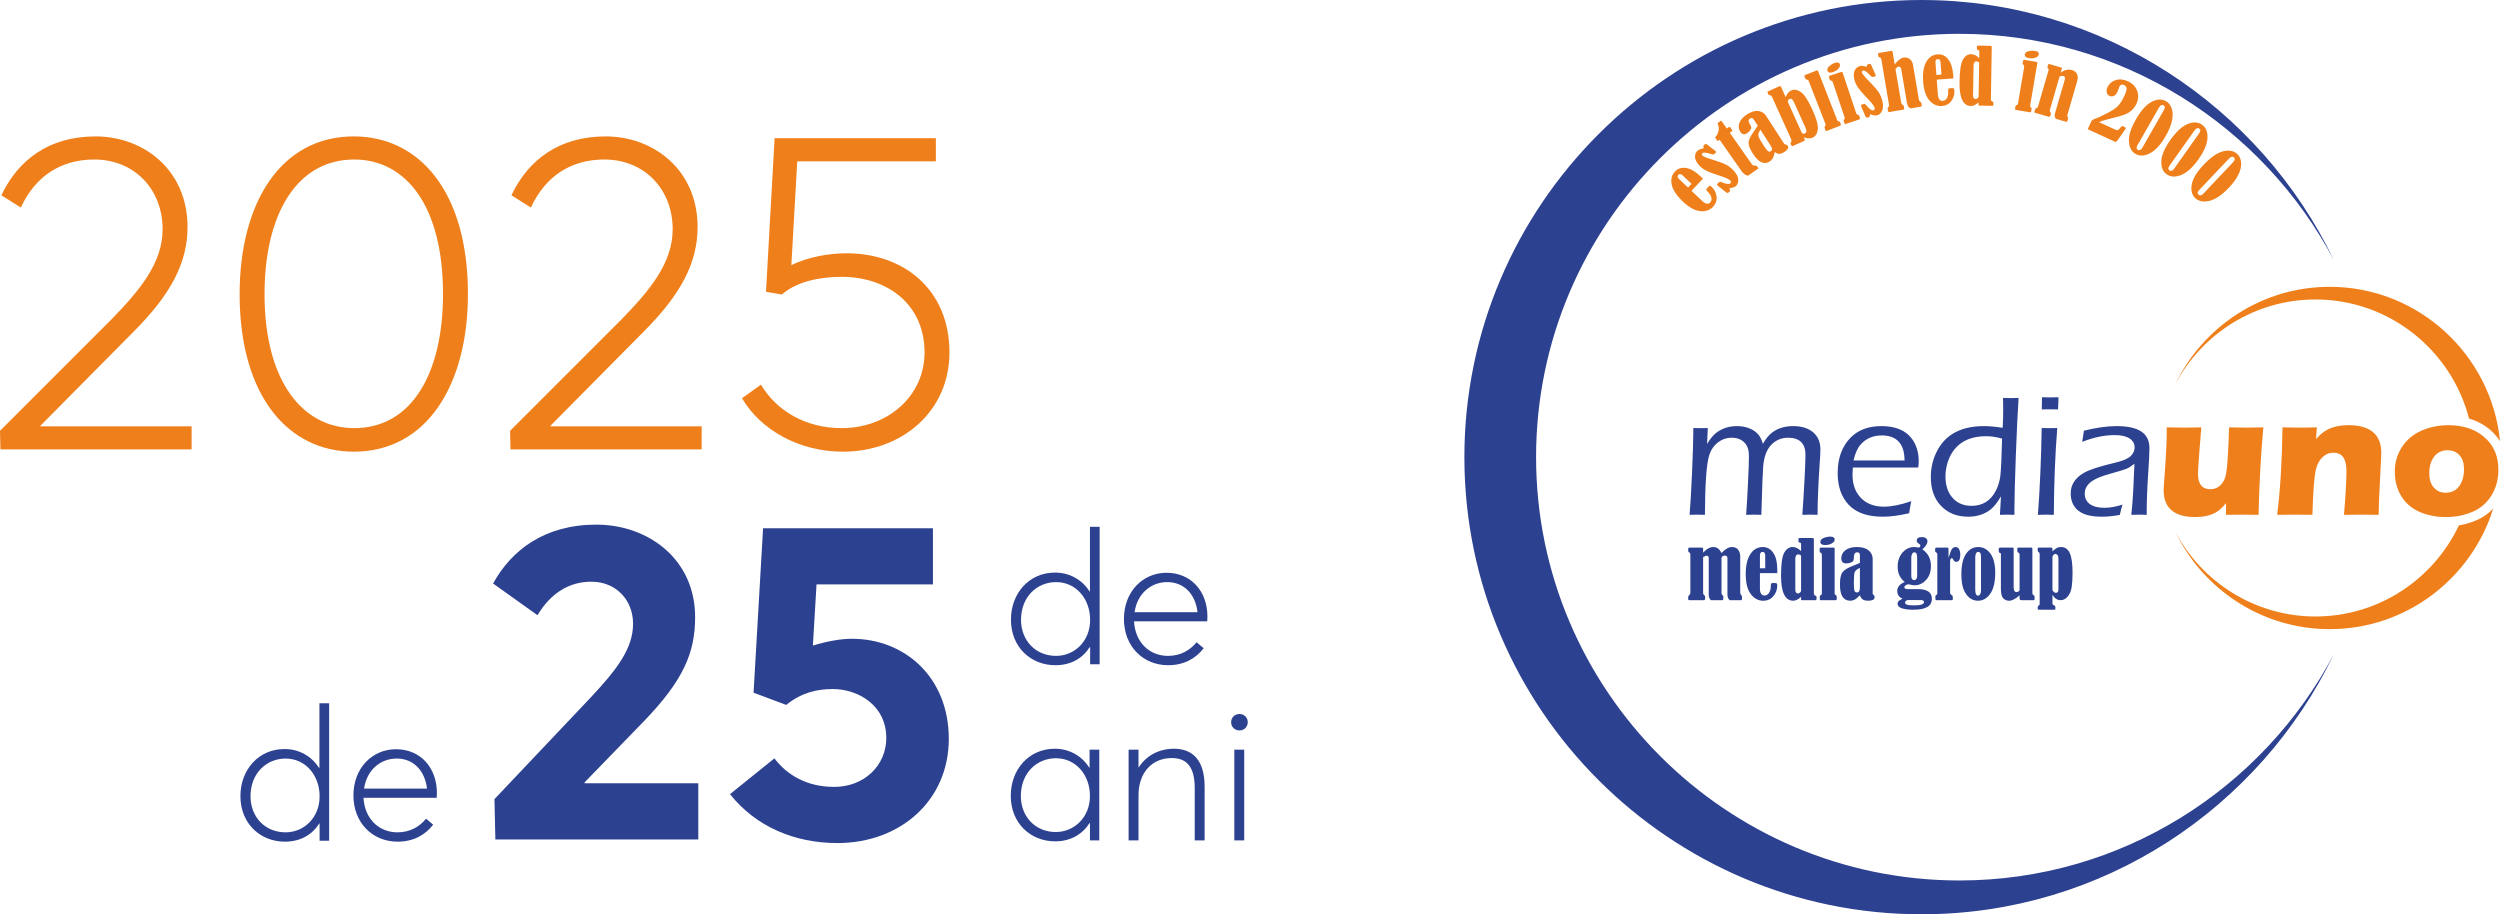 <?xml version="1.0" encoding="UTF-8"?>
<!DOCTYPE svg PUBLIC "-//W3C//DTD SVG 1.1//EN" "http://www.w3.org/Graphics/SVG/1.1/DTD/svg11.dtd">
<!-- Creator: CorelDRAW 2018 (64-Bit Evaluation Version) -->
<svg xmlns="http://www.w3.org/2000/svg" xml:space="preserve" width="109.467mm" height="40.034mm" version="1.1" style="shape-rendering:geometricPrecision; text-rendering:geometricPrecision; image-rendering:optimizeQuality; fill-rule:evenodd; clip-rule:evenodd"
viewBox="0 0 10946.7 4003.37"
 xmlns:xlink="http://www.w3.org/1999/xlink">
 <defs>
  <style type="text/css">
   <![CDATA[
    .fil3 {fill:#EF7F1A}
    .fil2 {fill:#2D4191}
    .fil5 {fill:#EF7F1A;fill-rule:nonzero}
    .fil0 {fill:#EF7F1A;fill-rule:nonzero}
    .fil4 {fill:#2D4191;fill-rule:nonzero}
    .fil1 {fill:#2D4191;fill-rule:nonzero}
   ]]>
  </style>
 </defs>
 <g id="Layer_x0020_1">
  <g id="_1920072948432">
   <path class="fil0" d="M176.52 1866.67l0 -1.98 408.6 -412.56c164.62,-164.62 236.03,-303.46 236.03,-458.17 0,-249.92 -192.4,-396.69 -402.64,-396.69 -204.3,0 -339.17,103.14 -412.56,257.84l85.29 53.56c63.47,-136.86 174.54,-210.25 321.32,-210.25 176.52,0 299.5,130.91 299.5,305.45 0,150.75 -105.13,271.74 -222.15,392.73l-489.91 489.91 1.98 81.32 837.02 0 0 -101.16 -662.48 0zm1372.56 111.08c323.31,0 499.83,-297.52 499.83,-690.24 0,-450.25 -214.21,-690.24 -499.83,-690.24 -321.32,0 -499.83,293.55 -499.83,690.24 0,448.26 214.22,690.24 499.83,690.24zm1.99 -103.14c-224.13,0 -392.73,-202.31 -392.73,-587.1 0,-349.09 140.83,-589.09 392.73,-589.09 224.13,0 388.75,200.33 388.75,589.09 0,347.1 -136.86,587.1 -388.75,587.1zm858.83 -7.94l0 -1.98 408.6 -412.56c164.62,-164.62 236.03,-303.46 236.03,-458.17 0,-249.92 -192.4,-396.69 -402.64,-396.69 -204.3,0 -339.17,103.14 -412.56,257.84l85.29 53.56c63.47,-136.86 174.54,-210.25 321.32,-210.25 176.52,0 299.5,130.91 299.5,305.45 0,150.75 -105.13,271.74 -222.15,392.73l-489.91 489.91 1.98 81.32 837.02 0 0 -101.16 -662.48 0zm1297.18 -757.67c-77.35,0 -166.61,15.86 -241.98,51.57l25.79 -454.21 606.94 0 0 -101.16 -706.12 0 -37.68 672.39 69.42 11.9c63.47,-55.54 162.64,-77.35 261.81,-77.35 196.38,0 362.99,117.02 362.99,331.23 0,190.41 -160.66,331.24 -362.99,331.24 -156.69,0 -285.61,-75.37 -353.05,-190.41l-83.31 59.5c83.31,140.83 251.9,234.05 442.31,234.05 257.86,0 466.12,-176.53 466.12,-434.38 0,-277.68 -202.31,-434.37 -450.25,-434.37z"/>
   <path class="fil1" d="M2559.76 3429.71l0 -3.96 257.85 -265.79c176.53,-182.47 226.12,-303.46 226.12,-458.17 0,-253.89 -206.28,-404.63 -432.4,-404.63 -228.09,0 -372.88,113.06 -452.22,257.85l194.38 138.84c59.5,-99.17 140.82,-146.77 236.03,-146.77 107.1,0 182.47,79.33 182.47,184.46 0,109.09 -73.38,202.31 -182.47,319.33l-424.46 448.26 3.96 176.53 888.59 0 0 -245.95 -497.85 0zm1170.24 -632.72c-45.62,0 -107.11,9.92 -170.58,29.75l15.87 -267.76 509.75 0 0 -245.95 -743.8 0 -41.65 719.99 142.81 53.56c67.43,-53.56 132.89,-69.43 204.29,-69.43 111.08,0 234.05,71.41 234.05,214.22 0,120.99 -97.19,214.21 -228.1,214.21 -119,0 -206.28,-51.57 -261.81,-124.96l-194.38 156.7c113.06,142.8 283.63,214.21 470.08,214.21 275.7,0 487.93,-186.45 487.93,-456.2 0,-269.75 -192.4,-438.34 -424.46,-438.34z"/>
   <path class="fil1" d="M1398.65 3079.43l0 282.94 -1.63 0c-33.53,-52.33 -88.32,-82.59 -151.28,-82.59 -113.68,0 -193,90.77 -193,206.07 0,121.03 87.5,199.53 194.63,199.53 67.87,0 119.39,-30.26 150.47,-79.32l1.63 0 0 75.23 41.71 0 0 -601.86 -42.53 0zm-148.01 565.06c-91.59,0 -153.74,-68.69 -153.74,-157.82 0,-100.58 69.51,-165.19 153.74,-165.19 86.68,0 148.83,72.78 148.83,165.19 0,94.04 -68.69,157.82 -148.83,157.82zm662.37 -172.54c0,-109.58 -71.14,-191.35 -179.09,-191.35 -103.85,0 -186.44,82.59 -186.44,201.98 0,120.21 83.41,202.8 193.8,202.8 68.69,0 121.03,-29.44 155.37,-74.42l-31.07 -26.16c-28.62,35.16 -70.33,59.69 -125.11,59.69 -82.6,0 -143.93,-60.51 -148.83,-151.28l320.55 0c0,-0.82 0.82,-11.45 0.82,-21.26zm-175.82 -150.47c73.6,0 123.48,53.16 132.48,131.66l-275.58 0c11.45,-80.14 70.33,-131.66 143.1,-131.66z"/>
   <path class="fil1" d="M4772.5 2306.79l0 282.94 -1.63 0c-33.53,-52.33 -88.32,-82.59 -151.28,-82.59 -113.67,0 -192.99,90.77 -192.99,206.07 0,121.03 87.5,199.53 194.62,199.53 67.87,0 119.39,-30.26 150.47,-79.32l1.63 0 0 75.23 41.71 0 0 -601.86 -42.53 0zm-148.01 565.06c-91.58,0 -153.73,-68.69 -153.73,-157.82 0,-100.58 69.51,-165.19 153.73,-165.19 86.68,0 148.83,72.78 148.83,165.19 0,94.04 -68.69,157.82 -148.83,157.82zm662.37 -172.54c0,-109.58 -71.14,-191.35 -179.09,-191.35 -103.85,0 -186.44,82.59 -186.44,201.98 0,120.21 83.41,202.8 193.8,202.8 68.69,0 121.03,-29.44 155.37,-74.42l-31.07 -26.16c-28.62,35.16 -70.33,59.69 -125.11,59.69 -82.6,0 -143.93,-60.51 -148.83,-151.28l320.55 0c0,-0.82 0.82,-11.45 0.82,-21.26zm-175.82 -150.47c73.6,0 123.48,53.16 132.48,131.66l-275.58 0c11.45,-80.14 70.33,-131.66 143.1,-131.66zm-340.17 733.67l0 78.5 -1.64 0c-32.71,-52.33 -88.31,-82.59 -150.46,-82.59 -113.67,0 -192.99,90.77 -192.99,206.07 0,121.03 87.5,199.53 194.62,199.53 67.06,0 119.39,-31.08 150.47,-80.14l1.63 0 0 76.05 40.89 0 0 -397.42 -42.52 0zm-148.01 360.62c-90.77,0 -152.92,-68.69 -152.92,-157.82 0,-100.58 69.51,-165.19 153.73,-165.19 86.69,0 148.83,72.78 148.83,165.19 0,94.04 -69.5,157.82 -149.64,157.82zm517.63 -364.71c-64.6,0 -121.03,29.44 -154.56,81.77l-0.81 0 0 -77.68 -43.34 0 0 397.42 43.34 0 0 -197.08c0,-98.94 58.06,-163.54 145.55,-163.54 55.61,0 100.59,26.98 100.59,130.84l0 229.78 43.34 0 0 -235.51c0,-118.57 -54.79,-166 -134.11,-166l0 0zm287.02 -80.14c20.44,0 35.98,-15.54 35.98,-35.98 0,-20.44 -15.54,-35.98 -35.98,-35.98 -21.26,0 -36.8,15.54 -36.8,35.98 0,20.44 15.54,35.98 36.8,35.98zm-22.9 481.65l43.34 0 0 -397.42 -43.34 0 0 397.42z"/>
   <g>
    <path class="fil2" d="M8413.75 0c794.29,0 1483.04,466.73 1806.02,1139.97 -311.1,-588.93 -930.04,-991.89 -1640.18,-991.89 -1020.96,0 -1853.58,832.67 -1853.58,1853.62 0,1020.92 832.62,1853.59 1853.58,1853.59 710.1,0 1329.04,-402.92 1640.1,-991.77 -323.06,673.15 -1011.73,1139.85 -1805.94,1139.85 -1102.49,0 -2001.7,-899.18 -2001.7,-2001.67 0,-1102.49 899.21,-2001.7 2001.7,-2001.7z"/>
    <path class="fil2" d="M9117.28 1934.75c2.21,-11.8 4.33,-25.6 6.45,-41.65l0.57 -7.14c54.02,-13.47 101.79,-20.21 142.98,-20.21 48.83,0 85.08,7.92 108.84,23.8 23.68,15.84 35.61,40.05 35.61,72.59 0,22.54 -1.8,58.26 -5.27,107.3 -4.7,69.73 -6.98,131.34 -6.74,184.86 -14.98,-0.53 -25.84,-0.78 -32.7,-0.78 -6.74,0 -18.29,0.25 -34.54,0.78 4.12,-40.21 6.9,-79 8.74,-116.27 2.45,-54.51 4.04,-90.27 4.81,-107.3 -14.16,11.03 -26.12,18.46 -35.68,22.29 -9.51,3.88 -33.56,11.15 -72.3,21.89 -35.36,9.88 -60.96,20.25 -77,31.11 -21.72,14.9 -32.62,33.31 -32.62,55.56 0,19.72 7.59,34.95 22.49,45.73 15.03,10.74 36.3,16.13 63.77,16.13 23.6,0 49.98,-4.62 79.25,-13.85 -3.55,10.25 -7.55,25.36 -12,45.08 -29.07,5.26 -55.45,7.8 -79.17,7.8 -52.09,0 -88.67,-10.99 -109.94,-33.03 -17.27,-17.64 -25.85,-40.83 -25.85,-69.37 0,-36.91 18.78,-66.59 56.55,-88.88 23.35,-13.92 68.46,-28.78 135.46,-44.54 35.6,-8.33 59.08,-18.17 70.55,-29.6 11.51,-11.23 17.27,-23.8 17.27,-37.52 0,-17.27 -7.67,-30.7 -22.82,-40.17 -15.31,-9.48 -36.79,-14.21 -64.63,-14.21 -44.38,0 -91.9,9.84 -142.08,29.6zm-177.02 -142.12c0.32,-19.11 0.73,-36.87 0.98,-53.28 11.51,0.41 24.29,0.65 38.29,0.65 13.07,0 24.46,-0.24 34.13,-0.65 -0.2,5.39 -0.57,14.25 -1.06,26.25 -0.53,12.17 -0.94,21.27 -1.18,27.03 -15.03,-0.29 -26.66,-0.37 -34.83,-0.37 -8.12,0 -20.17,0.08 -36.33,0.37zm-16.99 461.67c4,-49.81 7.64,-110.48 10.66,-182.09 3.18,-71.65 5.14,-137.58 5.88,-197.93 17.96,0.29 29.35,0.37 34.09,0.37 4.45,0 15.84,-0.08 34.17,-0.37 -9.23,114.85 -14.33,241.45 -14.98,380.02 -17.03,-0.53 -28.3,-0.78 -33.77,-0.78 -4.98,0 -17.02,0.25 -36.05,0.78zm-156.77 -333.8c-24.62,-7.02 -47.98,-10.49 -70.59,-10.49 -59.77,0 -105.21,18.45 -136.24,55.44 -12.62,15.11 -22.74,33.4 -30.22,55.16 -7.22,21.8 -10.94,43.56 -10.94,65.32 0,36.74 9.03,66.59 27.4,89.49 20.94,26.25 50.01,39.44 87,39.44 47.81,0 83,-21.8 105.78,-65.32 10.54,-20.46 17.19,-42.22 20.13,-65.41 2.78,-23.06 5.39,-77.69 7.68,-163.63zm54.01 333.8c-15.92,-0.53 -26.29,-0.78 -31.27,-0.78 -4.74,0 -15.44,0.25 -32.22,0.78l4.58 -81.08c-14.62,25.23 -28.83,43.81 -42.75,55.44 -27.31,22.54 -60.95,33.81 -101,33.81 -49.94,0 -90.15,-16.38 -120.32,-49.16 -28.83,-30.95 -43.16,-72.35 -43.16,-124.03 0,-43.56 10.09,-83.49 30.34,-120.11 38.01,-69 105.58,-103.42 202.54,-103.42 22.99,0 50.34,2.41 81.78,7.39 1.59,-29.44 2.32,-56.59 2.32,-81.29 0,-12.53 -0.24,-29.06 -0.73,-49.56 17.27,0.53 28.74,0.78 34.83,0.78 6.24,0 17.35,-0.25 33.39,-0.78 -4.24,64.02 -8.37,147.88 -12.16,251.45 -3.88,103.7 -5.92,181.4 -6.17,233.17l0 27.39zm-704.55 -238.14l223.57 0c-0.49,-28.54 -5.31,-50.71 -14.25,-66.47 -16.25,-28.78 -44.54,-43.11 -84.72,-43.11 -38.29,0 -69.03,12.94 -92.31,38.66 -14.49,15.96 -25.23,39.64 -32.29,70.92zm252.84 178.45c-3.02,13.84 -6,31.23 -9.1,52.5 -43.04,10.25 -81.53,15.36 -115.87,15.36 -66.96,0 -116.81,-17.64 -149.63,-52.88 -31.72,-34.29 -47.65,-80.26 -47.65,-137.99 0,-65.28 18.99,-117.13 57,-155.71 33.07,-33.4 78.02,-50.14 134.73,-50.14 60.01,0 103.78,17.64 131.34,52.83 21.27,27.27 31.88,61.36 31.88,102.03 0,7.96 -0.77,16.94 -2.36,26.66l-286.12 0c-1.02,13.18 -1.55,23.27 -1.55,30.33 0,40.99 11.14,74.02 33.4,98.97 25.02,28.04 59.93,42.01 104.59,42.01 32.09,0 71.86,-7.96 119.34,-23.97zm-970.66 59.69c3.8,-45.97 7.43,-108.19 10.86,-186.66 3.55,-78.39 5.39,-142.77 5.63,-193.36 12.01,0.29 22.87,0.37 32.67,0.37 9.43,0 19.72,-0.08 30.66,-0.37l-3.27 69.82c14.74,-24.74 29.85,-42.38 45.36,-52.87 24.78,-17.07 53.36,-25.48 85.9,-25.48 19.31,0 37.11,3.19 53.61,9.72 16.53,6.53 29.68,15.47 39.39,26.98 8.01,9.23 14.74,22.95 20.25,40.87 13.03,-22.94 27.03,-39.85 41.97,-50.58 24.62,-18.09 54.71,-26.99 90.39,-26.99 36.99,0 66.23,9.06 87.5,27.11 21.23,18.17 31.88,43.03 31.88,74.51 0,13.96 -1.02,33.68 -2.94,58.91 -6.08,89.45 -9.22,165.51 -9.55,228.02 -14.41,-0.53 -25.03,-0.78 -31.85,-0.78 -6,0 -17.63,0.25 -34.82,0.78 3.18,-42.26 6.33,-92.19 9.35,-149.92 2.94,-57.64 4.45,-95 4.45,-112.27 0,-50.34 -25.56,-75.45 -76.88,-75.45 -21.23,0 -40.21,5.8 -56.99,17.31 -16.78,11.52 -29.36,27.52 -37.93,48.01 -6.9,16.74 -11.47,37.12 -13.43,61.04 -2.04,24.09 -4.21,81.82 -6.74,173.35l-1.18 37.93c-15.76,-0.53 -26.62,-0.78 -32.62,-0.78 -5.31,0 -16.54,0.25 -34.05,0.78 2.89,-38.79 5.71,-86.19 8.24,-142.12 2.7,-56.09 4.04,-94.63 4.04,-115.62 0,-25.23 -6.16,-44.42 -18.45,-57.36 -14,-14.99 -32.82,-22.54 -56.59,-22.54 -22.9,0 -43.39,7.06 -61.44,21.27 -18.05,14.09 -30.62,33.03 -37.93,56.71 -11.51,38.3 -17.64,124.85 -18.33,259.66 -17.02,-0.53 -28.13,-0.78 -33.36,-0.78 -4.98,0 -16.29,0.25 -33.8,0.78z"/>
    <path class="fil3" d="M10717.25 1971.45c-28.34,0 -49.65,11.92 -64.14,35.6 -10.78,17.56 -16.13,38.67 -16.13,63.41 0,27.47 6.25,48.5 18.66,63.07 13.84,16.01 31.27,23.97 52.5,23.97 30.09,0 52.22,-12.9 66.43,-38.66 9.72,-17.68 14.58,-38.95 14.58,-63.78 0,-26.25 -6.21,-46.46 -18.66,-60.66 -12.78,-14.86 -30.62,-22.42 -53.24,-22.95zm2.53 -109.82c72.35,0 129.18,21.35 170.66,64.14 32.78,33.76 49.15,77.57 49.15,131.62 0,39.28 -8.94,74.76 -26.98,106.52 -20.01,34.66 -47.73,60.02 -83.21,75.77 -36.38,16.25 -76.75,24.34 -121.26,24.34 -39.48,0 -76.71,-7.31 -111.78,-21.76 -35.68,-14.99 -63.49,-39.08 -83.21,-71.98 -18.04,-30.05 -27.02,-65.28 -27.02,-105.74 0,-41.36 11.18,-78.06 33.43,-110.36 21.23,-30.99 49.04,-53.77 83.62,-68.63 35.4,-15.47 74.39,-23.43 116.6,-23.92zm-748.93 392.67c13.39,-104.23 21.35,-231.98 23.52,-382.96 32.29,0.78 58.79,1.15 79.49,1.15 22.29,0 45.97,-0.37 70.95,-1.15l-3.71 50.96c18.21,-19.97 35.72,-34.05 52.5,-42.38 24.95,-12.13 54.79,-18.29 89.62,-18.29 47.48,0 83.33,10.24 107.41,30.58 24.21,20.37 36.26,50.58 36.26,90.55 0,13.8 -1.19,38.5 -3.35,74.22 -5.23,93.86 -7.96,159.51 -7.96,197.32 -29.4,-0.53 -54.63,-0.78 -75.45,-0.78 -20.66,0 -46.26,0.25 -76.71,0.78 7.22,-82.72 10.86,-147.26 10.86,-193.6 0,-52.22 -18.95,-78.35 -56.96,-78.35 -18.33,0 -34.5,6.66 -48.34,20.13 -13.8,13.31 -23.35,31.35 -28.66,54.1 -7.26,32.04 -12.29,97.98 -14.94,197.72 -29.56,-0.53 -53.77,-0.78 -72.83,-0.78 -19.23,0 -46.55,0.25 -81.7,0.78zm-81.45 0c-28.37,-0.53 -53.12,-0.78 -73.81,-0.78 -22.05,0 -44.87,0.25 -68.63,0.78l0 -51.36c-15.8,19.72 -31.03,33.56 -45.73,41.6 -23.6,12.94 -53.36,19.48 -89.78,19.48 -45.19,0 -79.53,-9.88 -102.76,-29.6 -23.19,-19.84 -34.83,-48.75 -34.83,-87.05 0,-10.73 1.6,-35.84 4.86,-75.4 6.53,-89.5 9.47,-156.45 8.7,-200.63 33.11,0.78 59.36,1.15 78.35,1.15 19.18,0 43.64,-0.37 73.08,-1.15 -1.02,15.52 -3.31,44.3 -7.03,86.68 -5.02,64.02 -7.59,102.68 -7.59,116.27 0,45.2 18.21,67.86 54.42,67.86 17.27,0 32.01,-5.92 44.34,-17.8 12.13,-11.92 20.29,-28.34 24.25,-49.32 5.59,-27.76 9.88,-95.62 13.11,-203.69 34.54,0.78 61.44,1.15 80.67,1.15 20.99,0 44.22,-0.37 69.41,-1.15 -11.07,121.01 -17.97,248.64 -21.03,382.96z"/>
    <path class="fil3" d="M10766.77 2300.35c-111.21,235.41 -351.11,399 -627.96,399 -265.78,0 -497.56,-150.89 -614.08,-371.32 121.02,252.07 378.84,426.77 676.26,426.77 335.8,0 621.22,-222.88 716.07,-528.26 -20.01,21.47 -43.77,38.42 -71.21,50.58l-0.08 -0.08c-21.23,9.43 -43.23,16.45 -65.97,20.99 -4.29,0.85 -8.66,1.63 -13.03,2.32zm179.93 -368.58l0 -0.41c-37.32,-378.34 -357.89,-675.52 -745.71,-675.52l0 0c-297.46,0 -555.24,174.78 -676.26,426.76 116.52,-220.42 348.18,-371.32 614.08,-371.32 322.78,0 595.3,222.22 672.34,521.52 6.82,1.96 13.39,4.17 19.92,6.62 34.09,12.82 63.65,32.17 88.64,57.89l0.12 0.2c10.29,10.58 19.19,22.05 26.87,34.26z"/>
    <path class="fil4" d="M7537.93 2421.49c16.17,-17.52 31.32,-26.26 45.44,-26.26 6.17,0 12.05,1.27 17.64,3.84 5.55,2.62 10.12,7.39 13.59,14.29 3.52,6.9 5.23,14.45 5.23,22.66l0 159.72c0,2.94 1.27,5.83 3.76,8.61 2.77,3.14 4.16,6.29 4.16,9.47l0 8.04c0,4.13 -1.8,6.13 -5.59,6.13l-48.18 0c-6.69,-5.31 -10.12,-13.51 -10.12,-24.66l0 -158.94c0,-7.76 -3.76,-11.68 -11.23,-11.68 -4.78,0 -8.33,1.19 -10.86,3.64 -2.57,2.41 -3.84,5.47 -3.84,9.02l0 152.41c0,3.14 1.68,6.08 4.98,8.77 2.04,1.68 2.98,3.43 2.98,5.19l0 10.12c0,4.13 -1.83,6.13 -5.71,6.13l-48.91 0c-6.17,-6.13 -9.23,-14.29 -9.23,-24.66l0 -158.98c0,-7.43 -3.1,-11.15 -9.15,-11.15 -2.49,0 -6.77,1.64 -12.82,4.9 -0.61,0.37 -1.42,0.82 -2.57,1.35l0 158.33c0,3.06 1.72,5.92 5.27,8.61 2.24,1.68 3.35,3.8 3.35,6.41l0 9.06c0,4.13 -2,6.13 -6,6.13l-63.29 0c-3.1,0 -4.61,-1.31 -4.61,-4.04l0 -11.15c0,-1.67 1.51,-4.08 4.49,-7.27 3.23,-3.26 4.86,-5.79 4.86,-7.75l0 -170.13c0,-4.49 -1.96,-7.59 -5.84,-9.27 -2.33,-1.06 -3.51,-3.22 -3.51,-6.61l0 -8.7c0,-3.63 2.2,-5.43 6.61,-5.43l52.83 0c3.92,0 5.84,1.8 5.84,5.35l0 16.95c14.86,-16.46 29.81,-24.71 44.87,-24.71 15.27,0 27.11,8.74 35.56,26.26zm168.21 88.06l0 68.88c0,9.14 1.8,16.29 5.31,21.43 3.55,5.14 8.12,7.76 13.59,7.76 8.66,0 15.47,-3.64 20.58,-10.9 5.1,-7.31 7.84,-17.19 8.16,-29.81 0.17,-6.78 0.74,-10.82 1.96,-12.21 1.15,-1.3 5.31,-2 12.29,-2 6.17,0 10,0.66 11.6,1.84 1.71,1.27 2.45,4.37 2.45,9.35 0,17.31 -5.64,32.74 -16.82,46.26 -11.31,13.51 -26.17,20.25 -44.75,20.25 -21.35,0 -39.4,-9.68 -54.22,-28.95 -14.86,-19.27 -22.29,-48.3 -22.29,-87.12 0,-38.79 6.82,-68.35 20.58,-88.64 13.8,-20.33 31.8,-30.46 54.05,-30.46 19.11,0 34.5,8.58 46.14,25.68 11.55,17.07 17.31,41.44 17.31,72.92l0 15.72 -75.94 0zm23.11 -21.43l0 -55.65c0,-10.53 -3.76,-15.8 -11.39,-15.8 -7.84,0 -11.72,5.27 -11.72,15.8l0 55.65 23.11 0zm157.1 -75.08l0 -29.52c0,-4.98 -2.04,-7.64 -6.08,-7.96 -2.21,-0.13 -3.6,-0.66 -4.29,-1.64 -0.65,-0.9 -1.06,-2.85 -1.06,-5.79l0 -6.58c0,-2.53 0.41,-4.12 1.14,-4.77 0.74,-0.62 2.49,-0.9 5.19,-0.9l53.93 0c3.02,0 4.94,0.49 5.88,1.47 0.81,1.06 1.26,3.35 1.26,6.98l0 234.35c0,4.98 2.53,8.28 7.68,9.96 2.69,0.81 4,2.53 4,5.22l0 8.58c0,3.71 -1.55,5.55 -4.82,5.55l-58.95 0c-1.92,0 -3.06,-0.37 -3.47,-1.1 -0.33,-0.74 -0.57,-3.76 -0.57,-9.03 0,-1.06 0.08,-2.53 0.16,-4.57 -12.25,11.43 -23.68,17.11 -34.21,17.11 -35.69,0 -53.53,-36.38 -53.53,-109.13 0,-51.73 4.78,-85.7 14.33,-101.78 9.43,-16.21 21.8,-24.26 37.11,-24.26 11.76,0 23.85,5.92 36.3,17.81zm0 19.02c-5.19,-3.14 -9.47,-4.69 -12.66,-4.69 -3.71,0 -6.82,1.75 -9.1,5.26 -2.29,3.59 -3.47,7.56 -3.47,11.92l0 139.22c0,4.21 1.14,7.72 3.22,10.54 2.17,2.9 4.86,4.32 8.13,4.32 3.02,0 6.12,-1.34 9.18,-3.96 3.15,-2.65 4.7,-5.14 4.7,-7.51l0 -155.1zm127.91 -82.43c12.74,0 19.11,4.29 19.11,12.86 0,6.74 -4.29,12.41 -12.78,17.11 -8.41,4.65 -18.09,6.98 -28.87,6.98 -13.92,0 -20.9,-4.65 -20.9,-13.96 0,-7.43 4.9,-13.11 14.7,-17.03 9.71,-4 19.31,-5.96 28.74,-5.96zm-46.5 64.83l0 -11.22c0,-3.76 2.2,-5.6 6.65,-5.6l53.2 0c3.84,0 5.76,1.84 5.76,5.6l0 193.88c0,2.74 0.12,4.45 0.49,5.19 0.32,0.82 1.3,1.55 2.94,2.24 3.87,1.56 5.83,5.07 5.83,10.42 0,6.2 -0.28,9.92 -0.81,11.18 -0.53,1.19 -2.29,1.84 -5.35,1.84l-64.75 0c-1.51,-0.25 -2.53,-0.94 -2.98,-2.12 -0.45,-1.15 -0.7,-4.29 -0.7,-9.35 0,-6.09 1.43,-9.6 4.21,-10.66 3.39,-1.18 5.14,-3.43 5.14,-6.69l0 -167.97c0,-6.49 -2.24,-10.45 -6.82,-11.8 -1.83,-0.57 -2.81,-2.16 -2.81,-4.94zm176.21 50.18l0 -32.7c0,-9.02 -3.68,-13.56 -11.03,-13.56 -10.12,0 -15.22,6.78 -15.22,20.42 0,7.71 -0.86,13.18 -2.58,16.41 -1.71,3.27 -5.67,6.08 -11.8,8.41 -6.04,2.29 -12.61,3.43 -19.55,3.43 -14.21,0 -21.31,-7.64 -21.31,-22.9 0,-14.38 6.24,-26.17 18.61,-35.28 12.41,-9.1 28.62,-13.64 48.63,-13.64 13.19,0 24.98,1.8 35.56,5.43 10.53,3.56 18.82,9.64 25.15,18.17 6.24,8.54 9.43,17.88 9.43,28.13l0 153.88c0.24,0.77 1.96,2.45 4.98,5.02 2.25,1.72 3.39,4.17 3.39,7.43 0,4.57 -0.7,7.72 -1.92,9.55 -1.27,1.92 -4.25,3.6 -8.94,5.19 -4.78,1.55 -10.78,2.37 -17.97,2.37 -8.69,0 -16,-1.59 -21.8,-4.82 -5.88,-3.23 -10.33,-9.51 -13.63,-18.9 -9.8,10.12 -17.72,16.65 -23.81,19.47 -6.04,2.82 -12.32,4.25 -18.65,4.25 -14.29,0 -25.36,-5.6 -33.2,-16.74 -7.79,-11.19 -11.71,-29.48 -11.71,-54.87 0,-25.36 3.71,-42.99 10.98,-52.75 7.35,-9.84 21.6,-18.94 42.87,-27.23 13.39,-5.19 24.66,-9.88 33.52,-14.17zm0 21.92c-12.78,5.6 -20.42,11.93 -22.87,18.91 -2.49,7.02 -3.71,22.78 -3.71,47.27 0,18.09 0.98,29.48 3.02,34.26 2,4.78 5.55,7.14 10.49,7.14 8.7,0 13.07,-7.18 13.07,-21.51l0 -86.07zm259.13 -88.63c3.75,-3.72 5.63,-6.66 5.63,-8.78 0,-3.06 -2.25,-5.88 -6.74,-8.49 -6.12,-3.59 -9.1,-8 -9.1,-13.19 0,-10.53 7.18,-15.76 21.56,-15.76 8.85,0 15.22,1.8 19.22,5.43 4.13,3.64 6.13,8.01 6.13,13.19 0,9.96 -7.35,21.64 -22.01,35.03 24.79,17.6 37.16,41.72 37.16,72.3 0,26.13 -7.19,46.83 -21.52,62.1 -14.33,15.23 -30.87,22.91 -49.65,22.95 -5.87,0 -12.33,-0.98 -19.27,-2.86 -3.83,-0.86 -6.65,-1.35 -8.61,-1.35 -3.63,0 -7.43,1.35 -11.35,4.04 -4.04,2.7 -6,5.64 -6,8.82 0,5.51 6.08,8.29 18.37,8.29l46.13 0c16.38,0 29.89,3.39 40.34,10.12 10.49,6.74 15.72,17.56 15.72,32.5 0,31.68 -26.95,47.48 -81,47.48 -20.78,0 -37.52,-2.04 -50.18,-6.2 -12.73,-4.21 -19.02,-10.78 -19.02,-19.72 0,-4.86 1.26,-8.66 3.84,-11.43 2.61,-2.7 7.14,-5.72 13.71,-8.94 0.82,-0.49 2.25,-1.19 4,-2.04 -15.31,-6.74 -22.98,-17.97 -22.98,-33.56 0,-17.6 10.94,-30.79 32.86,-39.52 -20.74,-16.42 -31.11,-38.67 -31.11,-66.76 0,-25.1 7.11,-45.76 21.23,-62.01 14.13,-16.21 31.2,-24.34 51.41,-24.34 5.71,0 12.77,0.94 21.23,2.7zm-8.54 42.38c0,-14.62 -4.12,-21.93 -12.25,-21.93 -4.12,0 -7.34,2.37 -9.71,7.03 -2.37,4.65 -3.64,9.59 -3.64,14.9l0 83.77c0,4.62 1.19,8.5 3.52,11.52 2.32,3.1 5.34,4.69 8.94,4.69 3.83,0 7.06,-1.71 9.47,-4.98 2.45,-3.35 3.67,-7.59 3.67,-12.78l0 -82.22zm-42.05 186.98c-7.27,2.86 -10.94,6.5 -10.94,10.7 0,4.25 2.65,7.47 7.88,9.6 5.22,2.16 16.04,3.18 32.46,3.18 28.49,0 42.62,-4.94 42.62,-14.74 0,-5.63 -4.78,-8.41 -14.33,-8.41l-46.87 0c-3.67,0 -7.27,-0.08 -10.82,-0.33zm179.44 -184.74c1.38,-2.69 3.02,-7.43 4.94,-14.25 4.24,-14.61 8.41,-23.8 12.57,-27.47 4.12,-3.76 8.61,-5.6 13.55,-5.6 6.78,0 11.89,3.23 15.31,9.6 3.39,6.41 5.15,14.45 5.15,24.13 0,20.78 -5.88,31.19 -17.56,31.19 -5.88,0 -10.37,-3.47 -13.47,-10.29 -2,-3.96 -3.96,-5.92 -5.92,-5.92 -5.1,0 -7.63,5.55 -7.63,16.66l0 134.81c0,4.33 1.96,7.43 5.88,9.51 3.91,1.88 5.87,4.94 5.87,9.27l0 7.59c0,2.62 -0.28,4.37 -0.93,5.11 -0.66,0.73 -2.45,1.1 -5.27,1.1l-63.57 0c-4.41,0 -6.53,-2.08 -6.53,-6.21l0 -9.35c0,-3.1 0.98,-5.18 2.82,-6.2 3.92,-1.88 5.79,-4.86 5.79,-8.74l0 -169.8c0,-3.84 -1.34,-6.61 -4.04,-8.29 -2.86,-1.67 -4.53,-2.98 -4.98,-3.96 -0.45,-0.93 -0.69,-3.87 -0.69,-8.69 0,-4.04 0.65,-6.58 1.83,-7.6 1.11,-0.98 3.19,-1.51 5.92,-1.51l45.48 0c2.09,0 3.52,0.58 4.33,1.8 0.82,1.14 1.15,4.04 1.15,8.53l0 34.58zm130.19 -47.32c21.19,0 38.83,9.52 53.04,28.42 14.12,18.94 21.23,47.11 21.23,84.43 0,40.3 -7.19,70.75 -21.56,91.37 -14.37,20.66 -32.33,30.95 -53.81,30.95 -14.86,0 -27.72,-4.74 -38.7,-14.17 -10.9,-9.43 -19.31,-22.05 -25.23,-37.8 -5.92,-15.72 -8.86,-37.28 -8.86,-64.59 0,-39.07 6.85,-68.55 20.33,-88.56 13.63,-20.04 31.48,-30.05 53.56,-30.05zm12.09 42.3c0,-13.92 -4,-20.86 -12.09,-20.86 -8.73,0 -13.1,8.49 -13.1,25.6l0 140.2c0,16.98 3.96,25.47 11.96,25.47 8.86,0 13.23,-8.49 13.23,-25.47l0 -144.94zm87.08 -14.21c-1.43,-0.65 -2.49,-1.14 -3.22,-1.51 -2.7,-1.18 -4.41,-2.41 -5.11,-3.63 -0.65,-1.14 -1.06,-3.55 -1.06,-7.31 0,-2 0,-3.67 -0.16,-4.98 0,-3.35 0.49,-5.59 1.43,-6.61 0.98,-1.11 3.1,-1.64 6.32,-1.64l52.18 0c2.61,0 4.17,0.41 4.7,1.23 0.53,0.73 0.81,2.65 0.81,5.67l0 166.13c0,14.49 4.09,21.76 12.05,21.76 6.12,0 10.73,-2.61 13.84,-7.8l0 -156.08c0,-4 -1.96,-7.19 -5.92,-9.43 -1.96,-1.1 -3.06,-2.29 -3.51,-3.64 -0.41,-1.26 -0.53,-5.55 -0.53,-12.94 0,-3.26 1.91,-4.9 5.71,-4.9l55.12 0c2.41,0 3.88,0.37 4.37,1.07 0.53,0.61 0.77,2.44 0.77,5.34l0 193.36c0,3.76 1.47,6.33 4.45,7.8 3.68,2 5.51,5.35 5.51,10.04 0,6.7 -0.2,10.49 -0.69,11.43 -0.57,0.86 -2.37,1.31 -5.35,1.31l-51.36 0c-3.18,0 -5.43,-0.57 -6.65,-1.8 -1.23,-1.14 -1.92,-3.75 -1.92,-7.63l0 -4.21c0,-4.49 -0.04,-7.02 -0.12,-7.59 -17.93,15.76 -33.03,23.64 -45.4,23.64 -10.58,0 -19.23,-3.55 -26.13,-10.66 -6.74,-7.06 -10.13,-20.7 -10.13,-40.95l0 -155.47zm225.69 -9.14c6.66,-6.33 12.74,-11.07 18.25,-14.21 5.51,-3.18 12.09,-4.74 19.6,-4.74 17.27,0 30.05,8.99 38.09,26.87 8.08,17.96 12.13,46.7 12.13,86.1 0,25.68 -1.35,46.75 -3.92,63.28 -2.66,16.54 -8.41,30.09 -17.48,40.67 -8.94,10.53 -19.27,15.84 -30.94,15.84 -14.17,0 -26.05,-7.76 -35.73,-23.27l0 37.6c0,3.84 2.21,6.49 6.49,7.92 4.21,1.51 6.29,4.29 6.29,8.29l0 6.16c0,2.37 -0.24,3.8 -0.9,4.33 -0.53,0.53 -2.04,0.73 -4.49,0.73l-65.2 0c-4.49,0 -6.73,-1.14 -6.73,-3.38l0 -6.29c0,-4.17 1.83,-7.39 5.75,-9.64 1.84,-1.14 2.82,-2.94 2.82,-5.43l0 -218.22c0,-4.16 -1.39,-7.3 -4.33,-9.47 -2.08,-1.43 -3.26,-2.57 -3.67,-3.3 -0.45,-0.82 -0.57,-2.45 -0.57,-4.9l0 -5.27c0,-2.98 0.28,-4.82 0.89,-5.35 0.66,-0.57 2.33,-0.86 5.03,-0.86l51.52 0c3.22,0 5.27,0.41 6.04,1.19 0.74,0.77 1.06,2.81 1.06,6.08l0 9.27zm26.25 31.8c0,-6.94 -1.42,-12.12 -4.28,-15.59 -2.78,-3.39 -5.96,-5.11 -9.39,-5.11 -2.45,0 -5.19,1.43 -8.17,4.37 -2.94,2.94 -4.41,6.29 -4.41,9.96l0 141.59c0,3.02 1.64,6.25 4.82,9.6 3.1,3.38 6.78,5.06 10.98,5.06 6.98,0 10.45,-5.35 10.45,-16.01l0 -133.87z"/>
    <path class="fil5" d="M7406.39 835.4l48.3 45.73c6.45,6.04 12.61,9.55 18.53,10.49 6,0.94 10.86,-0.53 14.54,-4.41 5.67,-6 7.67,-13.23 6,-21.64 -1.76,-8.45 -6.9,-16.9 -15.52,-25.51 -4.69,-4.58 -7.06,-7.72 -7.26,-9.48 -0.17,-1.67 2.16,-5.06 6.81,-9.96 4.05,-4.28 7.03,-6.57 8.94,-6.9 2.01,-0.32 4.74,1.19 8.21,4.45 12.09,11.52 19.23,25.72 21.23,42.54 1.96,16.91 -3.18,31.81 -15.51,44.83 -14.13,14.95 -32.87,21.19 -56.26,18.82 -23.36,-2.36 -48.67,-16.41 -75.9,-42.21 -27.15,-25.72 -43.36,-50.1 -48.46,-73.24 -5.11,-23.11 -0.25,-42.46 14.49,-58.06 12.7,-13.43 28.87,-18.5 48.59,-15.31 19.67,3.22 40.62,15.31 62.67,36.17l11.06 10.41 -50.46 53.28zm0.36 -30.41l-39.03 -36.91c-7.39,-7.02 -13.59,-7.84 -18.69,-2.49 -5.19,5.47 -4.05,11.72 3.34,18.7l39.03 36.9 15.35 -16.2zm66.96 -172.74l36.54 27.88c1.06,0.9 2,1.8 2.7,2.57 2,2.29 0.89,5.35 -3.52,9.19 -2.89,2.57 -5.43,4.08 -7.39,4.57 -1.95,0.41 -5.18,-0.24 -9.75,-1.88 -5.27,-2 -12.17,-3.83 -20.82,-5.38 -8.54,-1.56 -14.5,-0.94 -17.76,1.91 -1.23,1.07 -1.8,2.66 -1.76,4.62 0,1.96 0.78,3.75 2.08,5.31 3.64,4.12 20.09,10.65 49.08,19.55 25.15,7.76 43.89,14.86 56.01,21.23 12.13,6.37 23.48,15.6 34.09,27.68 11.31,12.82 17.27,25.23 18.01,37.24 0.73,12.04 -2.74,21.31 -10.29,27.92 -4.74,4.17 -11.19,6.86 -19.52,8 -4.49,0.62 -7.22,1.39 -8.2,2.25 -1.15,1.02 -0.98,2.53 0.49,4.53 1.63,2.53 2.45,4.33 2.28,5.55 -0.08,1.19 -2,3.35 -5.55,6.54 -2.74,2.4 -4.9,3.55 -6.45,3.51 -1.59,-0.08 -3.39,-1.06 -5.51,-2.78l-36.09 -28.7c-1.72,-1.43 -2.7,-2.33 -3.02,-2.74 -2.05,-2.28 -0.33,-5.79 5.14,-10.61 2.82,-2.49 5.14,-3.84 6.82,-4.08 1.83,-0.25 5.02,0.65 9.8,2.65 18.04,7.55 29.92,8.9 35.72,3.8 3.71,-3.23 3.55,-7.07 -0.25,-11.48 -3.42,-3.87 -9.06,-7.51 -16.94,-10.86 -7.76,-3.42 -21.47,-8.2 -41.03,-14.45 -20.58,-6.65 -36.99,-13.06 -49.03,-19.27 -11.96,-6.16 -22.21,-13.96 -30.62,-23.56 -11.35,-12.94 -17.03,-25.02 -17.11,-36.29 0.04,-11.23 3.96,-20.33 11.92,-27.31 4.17,-3.68 10.25,-6.45 18.01,-8.25 3.96,-0.94 6.45,-1.84 7.43,-2.74 1.34,-1.14 1.39,-2.65 0.16,-4.61 -1.31,-2.04 -1.63,-3.71 -0.94,-4.98 0.61,-1.27 2.49,-3.31 5.68,-6.12 2.08,-1.8 3.63,-2.74 4.61,-2.82 1.02,-0.08 2.69,0.73 4.98,2.41zm56.14 -20.13l-5.23 3.67c-1.55,1.07 -2.61,1.56 -3.26,1.51 -0.7,-0.08 -1.51,-0.93 -2.66,-2.53l-6.73 -9.59c-1.23,-1.76 -1.88,-3.06 -1.88,-3.92 0.08,-0.78 0.94,-2 2.69,-3.67 5.8,-5.43 9.76,-13.48 11.96,-24.17 2.21,-10.66 1.52,-19.93 -2.2,-27.81 -1.35,-2.81 -1.84,-4.69 -1.51,-5.75 0.16,-1.07 1.35,-2.29 3.43,-3.72l8.69 -6.08c2.29,-1.64 4.5,-0.9 6.7,2.2l21.43 30.58 8.21 -5.76c3.06,-2.16 5.68,-1.71 7.68,1.19l6.73 9.59c2.04,2.86 1.47,5.35 -1.59,7.52l-8.21 5.75 96.81 138.08c3.26,4.73 7.71,6.65 13.35,5.76 2.73,-0.49 4.89,-0.17 6.49,0.77 1.63,1.02 3.71,3.39 6.37,7.06 1.55,2.33 2.32,3.72 2.24,4.17 -0.2,0.53 -1.18,1.43 -3.02,2.73l-42.09 29.48c-10.41,-1.18 -19.56,-7.51 -27.64,-18.98l-96.76 -138.08zm166.82 -61.81l-17.15 -26.5c-4.82,-7.31 -10.13,-9.06 -16.13,-5.18 -8.2,5.3 -8.69,13.47 -1.55,24.53 4,6.25 6.17,11.15 6.45,14.66 0.41,3.55 -1.3,7.88 -5.06,12.94 -3.76,5.06 -8.45,9.43 -14.04,13.07 -11.56,7.47 -21.36,5.02 -29.32,-7.35 -7.59,-11.64 -8.69,-24.5 -3.43,-38.38 5.35,-13.88 16.01,-26.05 32.26,-36.54 10.65,-6.94 21.14,-11.68 31.64,-14.29 10.41,-2.61 20.33,-2.04 29.88,1.55 9.6,3.6 17.07,9.56 22.5,17.84l80.71 124.65c0.66,0.53 2.82,0.98 6.66,1.51 2.73,0.16 4.9,1.59 6.65,4.24 2.33,3.68 3.47,6.58 3.47,8.7 0,2.21 -1.55,5.15 -4.57,8.9 -3.02,3.8 -7.47,7.55 -13.27,11.35 -7.06,4.57 -13.8,7.06 -20.21,7.51 -6.45,0.49 -13.43,-2.24 -20.94,-8.12 -2.66,13.35 -5.68,22.78 -9.11,28.25 -3.47,5.47 -7.71,9.88 -12.86,13.27 -11.59,7.47 -23.47,8.74 -35.72,3.8 -12.17,-4.9 -24.95,-17.68 -38.3,-38.26 -13.31,-20.58 -19.55,-36.78 -18.78,-48.54 0.78,-11.8 7.6,-26.66 20.46,-44.5 8.16,-11.31 14.82,-21.03 19.76,-29.11zm11.51 17.76c-7.43,11.22 -10.29,20.37 -8.61,27.31 1.63,6.98 8.94,20.41 21.76,40.3 9.47,14.61 16.33,23.31 20.49,26.13 4.12,2.81 8.17,2.89 12.17,0.28 7.1,-4.57 6.86,-12.7 -0.7,-24.29l-45.11 -69.73zm190.17 33.15l3.64 8.08c1.67,3.72 0.81,6.37 -2.66,7.96l-49.77 22.46c-2.28,1.02 -3.96,0.33 -5.02,-2.17l-4.49 -9.92c-0.61,-1.26 -0.04,-2.89 1.72,-4.85 3.02,-3.64 3.55,-7.72 1.55,-12.17l-84.6 -187.23c-2.28,-5.07 -5.71,-7.07 -10.2,-6.13 -2.17,0.49 -3.72,-0.45 -4.78,-2.86l-3.39 -7.51c-0.98,-2.08 -1.22,-3.55 -0.98,-4.49 0.25,-0.9 1.63,-1.88 3.92,-2.9l47.89 -21.64c3.51,-1.59 5.96,-0.65 7.47,2.7l20.29 44.95c5.15,-14.66 13.27,-24.46 24.17,-29.4 12.78,-5.79 26.7,-3.55 41.93,6.66 15.15,10.29 32.3,36.46 51.32,78.51 18.01,39.85 25.72,68.67 23.07,86.43 -2.57,17.84 -10.17,29.56 -22.74,35.23 -10,4.54 -22.78,3.96 -38.34,-1.71zm-43.36 -154.16c-5.51,-12.37 -11.63,-17.07 -18.25,-14.05 -3.55,1.59 -6,3.8 -7.43,6.58 -1.38,2.73 -1.55,5.38 -0.4,7.87l60.3 133.47c1.02,2.28 2.9,3.75 5.63,4.41 2.74,0.65 5.51,0.36 8.33,-0.94 3.63,-1.63 5.63,-4.78 6.04,-9.39 0.29,-4.62 -0.69,-9.6 -3.14,-14.94l-51.08 -113.01zm49.32 -104.4l-2.98 -7.59c-1.22,-3.27 0.25,-5.72 4.49,-7.35l46.91 -18.33c2.62,-0.98 4.33,-1.43 5.31,-1.31 1.02,0.08 2.04,1.59 3.27,4.62l82.71 211.97c1.76,4.61 4.41,6.9 7.92,6.86 2.41,-0.04 4.17,1.22 5.19,3.88l3.3 8.57c1.23,3.1 -0.4,5.55 -5.02,7.35l-55.81 21.76c-3.18,1.26 -5.35,0.28 -6.49,-2.82l-3.39 -8.65c-1.3,-3.51 -0.77,-6.7 1.72,-9.64 1.59,-1.84 2.49,-3.26 2.69,-4.29 0.12,-1.06 -0.2,-2.85 -1.18,-5.22l-73.33 -187.93c-1.34,-3.59 -3.71,-5.39 -6.9,-5.55 -4.12,-0.37 -6.9,-2.49 -8.41,-6.33zm130.36 -67.4c11.6,-3.88 18.74,-1.92 21.31,5.92 2.13,6.16 -0.08,12.69 -6.41,19.55 -6.28,6.86 -14.41,12.01 -24.29,15.27 -12.78,4.29 -20.49,2.12 -23.43,-6.41 -2.25,-6.78 0.49,-13.51 8.29,-20.08 7.67,-6.62 15.88,-11.35 24.53,-14.25zm-22.78 73.57l-3.43 -10.25c-1.18,-3.43 0.29,-5.8 4.33,-7.15l48.79 -16.29c3.47,-1.18 5.75,-0.08 6.9,3.35l59.32 177.52c0.9,2.49 1.51,4 2.12,4.57 0.53,0.65 1.59,1.06 3.35,1.18 4.08,0.21 6.9,2.82 8.57,7.72 1.92,5.72 2.74,9.15 2.7,10.49 -0.21,1.27 -1.63,2.41 -4.37,3.31l-59.28 19.84c-1.51,0.25 -2.61,-0.04 -3.35,-1.06 -0.82,-0.9 -1.96,-3.67 -3.55,-8.29 -1.8,-5.59 -1.63,-9.22 0.65,-11.06 2.74,-2.12 3.64,-4.74 2.57,-7.72l-51.4 -153.75c-2,-5.96 -5.22,-8.94 -9.84,-8.74 -1.87,0.04 -3.26,-1.14 -4.08,-3.67zm181.27 -64.63l18.87 41.89c0.57,1.3 0.93,2.53 1.18,3.55 0.69,2.98 -1.76,5.1 -7.43,6.41 -3.8,0.86 -6.74,1.02 -8.66,0.49 -1.96,-0.57 -4.49,-2.66 -7.67,-6.25 -3.72,-4.29 -8.94,-9.18 -15.8,-14.61 -6.82,-5.43 -12.33,-7.68 -16.54,-6.74 -1.63,0.37 -2.9,1.47 -3.83,3.22 -0.86,1.76 -1.07,3.68 -0.58,5.68 1.23,5.35 12.58,18.86 33.89,40.46 18.45,18.78 31.52,33.89 39.19,45.23 7.68,11.44 13.31,24.95 16.95,40.59 3.79,16.61 3.22,30.37 -1.88,41.31 -5.1,10.95 -12.53,17.48 -22.25,19.72 -6.17,1.43 -13.11,0.7 -20.99,-2.2 -4.2,-1.59 -6.98,-2.25 -8.33,-1.92 -1.46,0.33 -2.04,1.71 -1.71,4.2 0.25,2.99 0.12,4.94 -0.57,5.97 -0.74,1.02 -3.39,2.04 -8.04,3.1 -3.56,0.81 -6.01,0.81 -7.31,0.04 -1.39,-0.82 -2.45,-2.53 -3.55,-5.06l-18.13 -42.38c-0.82,-2.04 -1.27,-3.31 -1.43,-3.88 -0.69,-2.98 2.49,-5.23 9.59,-6.86 3.68,-0.86 6.37,-0.94 7.97,-0.37 1.67,0.66 4.12,2.94 7.34,6.98 12.33,15.23 22.17,22.05 29.6,20.3 4.86,-1.11 6.54,-4.5 5.23,-10.21 -1.18,-5.06 -4.41,-10.94 -9.68,-17.6 -5.22,-6.69 -15.02,-17.39 -29.27,-32.17 -14.98,-15.68 -26.33,-29.07 -34.01,-40.25 -7.63,-11.11 -12.94,-22.83 -15.76,-35.24 -3.92,-16.78 -3.14,-30.13 2.13,-40.05 5.34,-9.92 13.14,-16.04 23.43,-18.41 5.43,-1.27 12.04,-0.86 19.76,1.26 3.96,1.07 6.57,1.43 7.84,1.15 1.71,-0.41 2.45,-1.72 2.29,-4 -0.13,-2.45 0.4,-4.05 1.59,-4.82 1.1,-0.82 3.75,-1.72 7.96,-2.7 2.65,-0.61 4.41,-0.73 5.35,-0.28 0.9,0.37 2,1.88 3.26,4.45zm103.17 -2.25c13.8,-17.84 26.95,-27.8 39.32,-29.92 9.23,-1.56 17.8,0.53 25.84,6.2 7.96,5.72 12.95,14.17 14.9,25.4l25.89 153.1c0.69,3.96 2.29,6.61 4.82,7.92 3.63,1.92 5.83,5.22 6.61,9.84 0.9,5.14 1.02,8.41 0.61,9.96 -0.57,1.51 -2.12,2.49 -4.86,2.98l-40.9 6.9c-3.52,0.61 -7.23,-1.43 -11.11,-6.04 -3.84,-4.66 -6.41,-10.5 -7.55,-17.56l-25.36 -149.59c-0.44,-2.73 -1.79,-5.18 -4.04,-7.14 -2.37,-2 -4.69,-2.78 -7.31,-2.33 -4.12,0.69 -8.61,4 -13.59,9.88l25.15 148.32c0.53,3.51 2.53,6.41 5.96,8.74 3.47,2.37 5.39,4.61 5.72,6.61 1.22,7.39 1.75,11.68 1.46,12.74 -0.2,1.1 -2.2,1.96 -5.96,2.57l-57.85 9.8c-2.45,0.41 -4.16,0.21 -5.26,-0.69 -0.98,-0.86 -1.8,-3.19 -2.45,-6.9 -0.82,-4.66 -1.11,-7.59 -0.78,-8.9 0.2,-1.35 1.23,-2.98 2.98,-4.9 2.61,-2.74 3.59,-6.12 2.9,-10.08l-33.36 -196.87c-1.22,-7.19 -4.04,-10.82 -8.65,-10.94 -2.45,-0.13 -3.92,-1.35 -4.25,-3.72l-1.96 -11.39c-0.41,-2.25 0.78,-3.55 3.47,-4l53.45 -9.06c3.96,-0.7 6.32,0.89 6.9,4.73l9.26 54.34zm184.09 66.96l5.06 66.3c0.7,8.82 2.9,15.6 6.66,20.25 3.8,4.74 8.37,6.9 13.68,6.49 8.28,-0.61 14.57,-4.61 18.98,-11.96 4.41,-7.43 6.33,-17.15 5.68,-29.31 -0.33,-6.54 -0.05,-10.5 0.98,-11.88 1.06,-1.35 4.98,-2.33 11.75,-2.86 5.84,-0.45 9.64,-0.08 11.23,0.94 1.72,1.1 2.74,4.04 3.14,8.82 1.27,16.65 -3.1,31.92 -12.86,45.76 -9.88,13.84 -23.8,21.4 -41.68,22.74 -20.5,1.56 -38.58,-6.41 -54.3,-23.88 -15.72,-17.47 -24.95,-44.87 -27.76,-82.27 -2.86,-37.31 1.59,-66.26 13.35,-86.84 11.72,-20.53 28.37,-31.6 49.77,-33.23 18.45,-1.39 33.8,5.76 46.29,21.35 12.37,15.6 19.76,38.63 22.05,68.92l1.14 15.11 -73.16 5.55zm20.7 -22.29l-4 -53.57c-0.78,-10.12 -4.86,-14.94 -12.25,-14.41 -7.47,0.57 -10.78,5.96 -10.04,16.13l4.04 53.56 22.25 -1.71zm165.31 -71.74l0.49 -28.49c0.04,-4.78 -1.88,-7.35 -5.8,-7.76 -2.08,-0.12 -3.43,-0.65 -4.04,-1.59 -0.69,-0.9 -0.98,-2.82 -0.94,-5.64l0.08 -6.37c0.08,-2.4 0.41,-3.96 1.15,-4.57 0.73,-0.61 2.4,-0.86 5.02,-0.81l52.09 0.85c2.9,0.04 4.82,0.62 5.6,1.55 0.81,1.02 1.18,3.23 1.14,6.74l-3.76 226.22c-0.08,4.78 2.37,8.05 7.31,9.72 2.61,0.82 3.88,2.53 3.76,5.14l-0.08 8.25c-0.05,3.55 -1.68,5.31 -4.86,5.27l-56.83 -0.94c-1.84,-0.04 -2.98,-0.37 -3.31,-1.1 -0.37,-0.74 -0.49,-3.64 -0.41,-8.74 0,-1.02 0.04,-2.45 0.2,-4.37 -12.04,10.78 -23.1,16.09 -33.31,15.92 -34.38,-0.57 -51.07,-35.92 -49.85,-106.15 0.78,-49.93 5.92,-82.63 15.35,-98.06 9.39,-15.44 21.48,-23.03 36.26,-22.78 11.3,0.16 22.86,6.08 34.74,17.71zm-0.33 18.42c-4.94,-3.15 -9.02,-4.7 -12.16,-4.78 -3.56,-0.04 -6.54,1.63 -8.86,4.98 -2.25,3.43 -3.43,7.23 -3.51,11.43l-2.21 134.4c-0.04,4.05 0.98,7.48 2.94,10.21 2,2.82 4.65,4.25 7.76,4.29 2.94,0.08 5.92,-1.19 8.98,-3.68 3.02,-2.49 4.53,-4.85 4.65,-7.14l2.41 -149.71zm245.09 -50.22c12.08,2.04 17.47,7.1 16.04,15.27 -1.02,6.41 -6,11.14 -14.82,14.21 -8.82,3.06 -18.41,3.75 -28.62,2.04 -13.31,-2.25 -19.19,-7.8 -17.64,-16.7 1.23,-7.06 6.78,-11.68 16.66,-13.84 9.92,-2.2 19.44,-2.53 28.38,-0.98zm-54.75 54.14l1.84 -10.66c0.57,-3.55 3.02,-4.94 7.22,-4.25l50.67 8.58c3.63,0.61 5.14,2.69 4.57,6.24l-31.27 184.54c-0.45,2.57 -0.53,4.25 -0.33,5.02 0.12,0.82 0.9,1.68 2.45,2.62 3.47,2.12 4.74,5.75 3.84,10.86 -0.98,5.92 -1.8,9.39 -2.53,10.49 -0.74,1.06 -2.53,1.39 -5.43,0.9l-61.57 -10.45c-1.43,-0.45 -2.37,-1.27 -2.53,-2.49 -0.29,-1.19 0,-4.17 0.86,-8.99 0.98,-5.79 2.85,-8.94 5.71,-9.47 3.43,-0.57 5.43,-2.45 5.92,-5.59l27.11 -159.84c1.02,-6.16 -0.45,-10.33 -4.61,-12.33 -1.72,-0.86 -2.33,-2.53 -1.92,-5.18zm166.78 40.54c16.94,-11.88 33.47,-15.56 49.48,-10.9 10.86,3.14 18.25,9.1 22,17.84 3.84,8.69 4.13,18.33 1.02,29.03l-43.39 149.79c-0.94,3.35 -0.41,6.29 1.59,8.78 1.96,2.12 2,6.2 0.24,12.29 -1.3,4.77 -2.53,7.55 -3.63,8.24 -1.02,0.7 -2.82,0.7 -5.27,-0.04l-43.89 -12.69c-4.69,-7.15 -5.75,-14.95 -3.26,-23.52l43.15 -148.81c2.33,-8.17 0.08,-13.23 -6.65,-15.19 -4.41,-1.27 -10.01,-0.37 -16.5,2.69l-42.29 146.08c-1.15,3.76 -0.17,7.19 2.81,10.29 1.84,1.92 2.21,4.53 1.27,7.84l-2.29 8c-1.02,3.51 -4.16,4.53 -9.14,3.06l-55.32 -16c-2.7,-0.82 -4.37,-1.68 -4.86,-2.7 -0.41,-0.98 -0.29,-3.02 0.65,-6.16l1.68 -5.76c0.85,-3.06 2.45,-4.94 4.61,-5.59 2.94,-1.06 5.06,-2.25 6.29,-3.63 1.1,-1.35 2.49,-4.66 4.04,-10.01l44.3 -152.81c1.06,-3.64 0.08,-6.82 -3.07,-9.52 -1.63,-1.55 -2.24,-3.47 -1.51,-5.87l2.45 -8.37c0.94,-3.27 2.86,-4.45 5.72,-3.6l51.03 14.78c2.17,0.62 3.47,1.35 3.76,2.08 0.32,0.78 0.24,2.17 -0.29,4.13l-4.73 16.25zm167.47 217.07l74.34 34.09c3.43,1.56 6.62,1.52 9.76,-0.12 3.06,-1.63 6.9,-5.63 11.43,-11.96 1.96,-2.61 3.72,-4.08 5.43,-4.45 1.76,-0.37 4.66,0.41 8.7,2.29 6.12,2.81 8.57,5.51 7.35,8.2 -0.45,0.9 -1.02,1.84 -1.92,2.9 -1.72,2.41 -5.63,8.29 -11.84,17.68 -6.74,10.08 -12.9,18.82 -18.33,26.17 -5.51,7.39 -8.86,11.23 -10.09,11.68 -1.1,0.36 -3.67,-0.29 -7.39,-2l-116.8 -53.57 15.92 -34.66c2.16,-4.86 9.15,-9.07 20.82,-12.62 5.92,-1.88 20.7,-8.73 44.46,-20.7 23.68,-11.92 40.5,-22.82 50.42,-32.74 9.93,-9.92 19.48,-24.82 28.62,-44.75 7.68,-16.69 10.99,-28.17 9.93,-34.45 -0.98,-6.25 -4.54,-10.74 -10.62,-13.52 -4.53,-2.08 -8.66,-2.45 -12.41,-1.06 -3.72,1.39 -6.53,4.12 -8.45,8.25 -1.1,2.41 -2.17,5.39 -3.19,8.94 -1.47,4.73 -3.14,9.14 -4.98,13.31 -4.12,8.98 -9.39,15.02 -15.76,18.04 -6.41,3.03 -12.78,3.11 -19.14,0.21 -6.7,-3.1 -10.78,-8.21 -12.29,-15.35 -1.6,-7.19 -0.62,-14.5 2.81,-21.97 7.19,-15.59 19.07,-26.17 35.77,-31.72 16.61,-5.55 34.78,-3.84 54.3,5.1 19.8,9.11 33.31,22.87 40.29,41.28 6.99,18.41 5.96,37.6 -3.18,57.57 -5.06,11.06 -12.21,20.61 -21.35,28.61 -9.27,8.09 -19.6,14.21 -30.99,18.46 -11.43,4.29 -27.44,8.86 -47.97,13.8 -28.17,6.57 -49.36,12.94 -63.65,19.06zm294.16 -91.37c12.08,6.9 20.41,18.21 25.06,33.81 4.62,15.63 4.7,33.35 0.09,53.07 -4.45,19.68 -13.31,41.12 -26.5,64.26 -21.97,38.42 -44.95,63.86 -69.12,76.39 -24.05,12.49 -45.28,13.47 -63.65,2.98 -17.35,-9.92 -26.99,-27.88 -28.74,-53.93 -1.84,-26.05 8.41,-58.46 30.5,-97.25 22.12,-38.66 44.95,-64.26 68.54,-76.75 23.68,-12.54 44.91,-13.4 63.82,-2.58zm-11.52 41.2c3.8,-6.66 5.72,-11.76 5.56,-15.23 -0.09,-3.51 -1.96,-6.29 -5.56,-8.37 -7.1,-4.04 -14.04,-0.16 -20.86,11.72l-93.49 163.75c-5.31,9.19 -4.58,15.76 2.16,19.6 3.27,1.84 6.57,1.96 10.21,0.37 3.51,-1.63 6.28,-4.33 8.45,-8.09l93.53 -163.75zm169.6 61.97c11.39,8.05 18.57,20.09 21.6,36.05 3.14,16.01 1.47,33.64 -4.98,52.83 -6.37,19.19 -17.27,39.65 -32.58,61.41 -25.64,36.13 -51.04,59.2 -76.23,69.32 -25.19,10.09 -46.42,9.02 -63.61,-3.18 -16.37,-11.56 -24.17,-30.38 -23.39,-56.47 0.69,-26.09 14,-57.4 39.76,-93.86 25.73,-36.29 50.96,-59.56 75.66,-69.73 24.78,-10.17 46.01,-8.98 63.77,3.63zm-15.47 39.89c4.45,-6.25 6.85,-11.19 7.06,-14.61 0.24,-3.56 -1.39,-6.5 -4.78,-8.91 -6.69,-4.69 -13.96,-1.51 -21.84,9.64l-109.01 153.92c-6.08,8.65 -6,15.27 0.33,19.72 3.02,2.16 6.33,2.61 10.04,1.34 3.68,-1.26 6.78,-3.67 9.27,-7.18l108.93 -153.92zm169.47 88.55c10.2,9.6 15.55,22.5 16.37,38.75 0.82,16.29 -3.35,33.52 -12.45,51.6 -8.94,18.09 -22.62,36.83 -40.95,56.14 -30.46,32.17 -58.83,51.44 -85.25,57.93 -26.29,6.41 -47.19,2.33 -62.51,-12.16 -14.53,-13.76 -19.67,-33.48 -15.22,-59.2 4.41,-25.76 22.04,-54.83 52.74,-87.29 30.58,-32.33 58.8,-51.77 84.72,-58.34 25.93,-6.57 46.75,-2.41 62.55,12.57zm-20.91 37.32c5.27,-5.55 8.37,-10.08 8.99,-13.51 0.77,-3.43 -0.37,-6.58 -3.43,-9.43 -5.92,-5.64 -13.6,-3.47 -22.99,6.45l-129.62 136.97c-7.27,7.72 -8.13,14.25 -2.49,19.56 2.69,2.57 5.92,3.51 9.79,2.77 3.8,-0.73 7.19,-2.69 10.17,-5.84l129.58 -136.97z"/>
   </g>
  </g>
 </g>
</svg>
